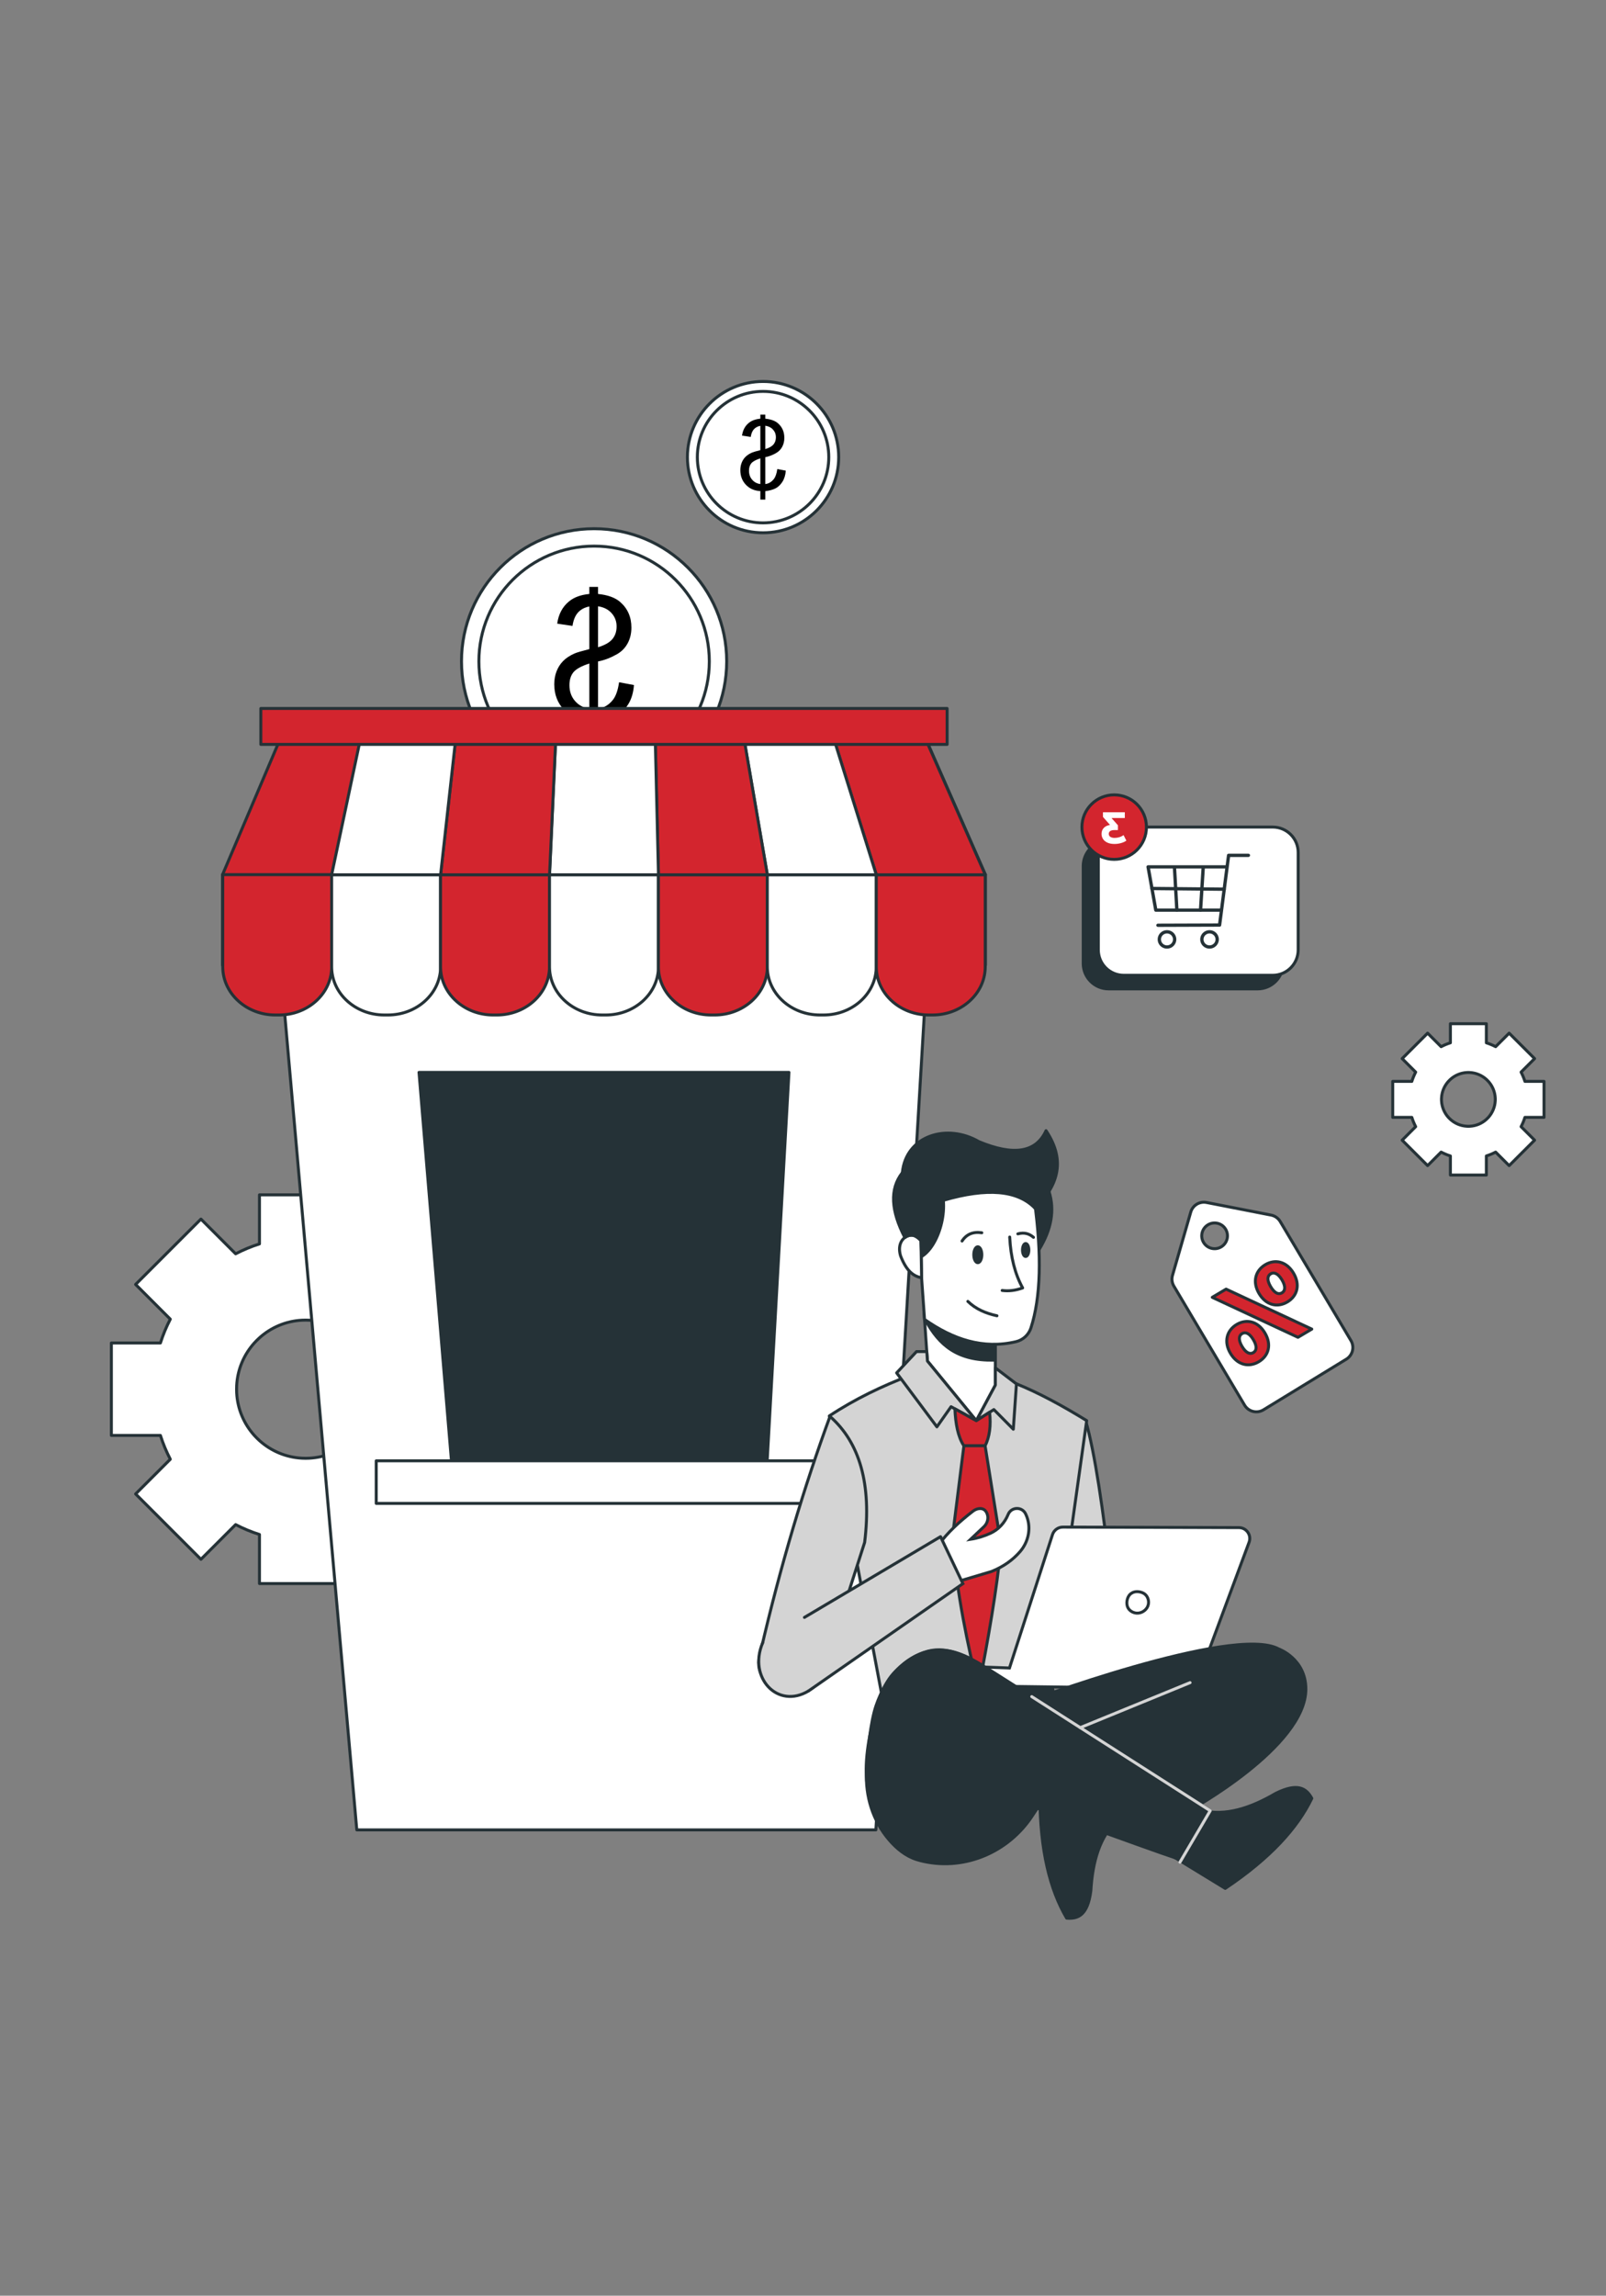 <svg xmlns="http://www.w3.org/2000/svg" xmlns:xlink="http://www.w3.org/1999/xlink" width="627" viewBox="0 0 470.25 672" height="896" preserveAspectRatio="xMidYMid meet"><rect x="0" y="0" width="470.25" height="672" fill="#808080" stroke="none"/><defs><clipPath id="e875d3efbe"><path d="M 189 101.25 L 258 101.25 L 258 169 L 189 169 Z M 189 101.25 " clip-rule="nonzero"></path></clipPath></defs><path stroke-linecap="round" transform="matrix(-0.435, 0, 0, 0.435, 429.953, 321.811)" fill-opacity="1" fill="#ffffff" fill-rule="nonzero" stroke-linejoin="round" d="M 50.921 12.108 C 50.921 12.108 50.921 -12.108 50.921 -12.108 C 50.921 -12.108 38.063 -12.108 38.063 -12.108 C 37.38 -14.274 36.508 -16.358 35.475 -18.353 C 35.475 -18.353 44.568 -27.447 44.568 -27.447 C 44.568 -27.447 27.442 -44.564 27.442 -44.564 C 27.442 -44.564 18.349 -35.471 18.349 -35.471 C 16.363 -36.513 14.278 -37.376 12.104 -38.068 C 12.104 -38.068 12.104 -50.917 12.104 -50.917 C 12.104 -50.917 -12.104 -50.917 -12.104 -50.917 C -12.104 -50.917 -12.104 -38.068 -12.104 -38.068 C -14.278 -37.376 -16.363 -36.513 -18.349 -35.471 C -18.349 -35.471 -27.442 -44.564 -27.442 -44.564 C -27.442 -44.564 -44.569 -27.447 -44.569 -27.447 C -44.569 -27.447 -35.475 -18.353 -35.475 -18.353 C -36.509 -16.358 -37.38 -14.274 -38.063 -12.108 C -38.063 -12.108 -50.921 -12.108 -50.921 -12.108 C -50.921 -12.108 -50.921 12.108 -50.921 12.108 C -50.921 12.108 -38.063 12.108 -38.063 12.108 C -37.38 14.273 -36.509 16.358 -35.475 18.353 C -35.475 18.353 -44.569 27.446 -44.569 27.446 C -44.569 27.446 -27.442 44.564 -27.442 44.564 C -27.442 44.564 -18.349 35.471 -18.349 35.471 C -16.363 36.513 -14.278 37.375 -12.104 38.067 C -12.104 38.067 -12.104 50.917 -12.104 50.917 C -12.104 50.917 12.104 50.917 12.104 50.917 C 12.104 50.917 12.104 38.067 12.104 38.067 C 14.278 37.375 16.363 36.513 18.349 35.471 C 18.349 35.471 27.442 44.564 27.442 44.564 C 27.442 44.564 44.568 27.446 44.568 27.446 C 44.568 27.446 35.475 18.353 35.475 18.353 C 36.508 16.358 37.38 14.273 38.063 12.108 C 38.063 12.108 50.921 12.108 50.921 12.108 Z M 18.079 0.957 C 17.854 5.234 16.147 9.116 13.46 12.108 C 13.029 12.584 12.58 13.033 12.104 13.456 C 9.12 16.151 5.23 17.85 0.952 18.074 C 0.638 18.092 0.323 18.101 -0 18.101 C -0.324 18.101 -0.638 18.092 -0.953 18.074 C -5.23 17.85 -9.12 16.151 -12.104 13.456 C -12.58 13.033 -13.029 12.584 -13.461 12.108 C -16.147 9.116 -17.854 5.234 -18.079 0.957 C -18.097 0.642 -18.106 0.319 -18.106 0.004 C -18.106 -0.319 -18.097 -0.634 -18.079 -0.957 C -17.854 -5.234 -16.147 -9.116 -13.461 -12.108 C -13.029 -12.584 -12.58 -13.034 -12.104 -13.465 C -9.12 -16.152 -5.23 -17.85 -0.953 -18.075 C -0.638 -18.093 -0.324 -18.102 -0 -18.102 C 0.323 -18.102 0.638 -18.093 0.952 -18.075 C 5.23 -17.85 9.12 -16.152 12.104 -13.465 C 12.58 -13.034 13.029 -12.584 13.46 -12.108 C 16.147 -9.116 17.854 -5.234 18.079 -0.957 C 18.097 -0.634 18.106 -0.319 18.106 0.004 C 18.106 0.319 18.097 0.642 18.079 0.957 Z M 18.079 0.957 " stroke="#253237" stroke-width="2" stroke-opacity="1" stroke-miterlimit="4"></path><path stroke-linecap="round" transform="matrix(-0.435, 0, 0, 0.435, 89.501, 406.645)" fill-opacity="1" fill="#ffffff" fill-rule="nonzero" stroke-linejoin="round" d="M 130.788 31.098 C 130.788 31.098 130.788 -31.1 130.788 -31.1 C 130.788 -31.1 97.766 -31.1 97.766 -31.1 C 96.005 -36.663 93.768 -42.027 91.117 -47.131 C 91.117 -47.131 114.47 -70.493 114.47 -70.493 C 114.47 -70.493 70.495 -114.469 70.495 -114.469 C 70.495 -114.469 47.141 -91.115 47.141 -91.115 C 42.029 -93.775 36.673 -96.012 31.093 -97.774 C 31.093 -97.774 31.093 -130.787 31.093 -130.787 C 31.093 -130.787 -31.096 -130.787 -31.096 -130.787 C -31.096 -130.787 -31.096 -97.774 -31.096 -97.774 C -36.667 -96.012 -42.032 -93.775 -47.145 -91.115 C -47.145 -91.115 -70.498 -114.469 -70.498 -114.469 C -70.498 -114.469 -114.474 -70.493 -114.474 -70.493 C -114.474 -70.493 -91.12 -47.131 -91.12 -47.131 C -93.771 -42.027 -95.999 -36.663 -97.769 -31.1 C -97.769 -31.1 -130.783 -31.1 -130.783 -31.1 C -130.783 -31.1 -130.783 31.098 -130.783 31.098 C -130.783 31.098 -97.769 31.098 -97.769 31.098 C -95.999 36.66 -93.78 42.024 -91.12 47.137 C -91.12 47.137 -114.474 70.491 -114.474 70.491 C -114.474 70.491 -70.498 114.466 -70.498 114.466 C -70.498 114.466 -47.145 91.113 -47.145 91.113 C -42.032 93.772 -36.667 96.01 -31.096 97.771 C -31.096 97.771 -31.096 130.793 -31.096 130.793 C -31.096 130.793 31.093 130.793 31.093 130.793 C 31.093 130.793 31.093 97.771 31.093 97.771 C 36.673 96.01 42.029 93.772 47.141 91.113 C 47.141 91.113 70.495 114.466 70.495 114.466 C 70.495 114.466 114.47 70.491 114.47 70.491 C 114.47 70.491 91.117 47.137 91.117 47.137 C 93.777 42.024 96.005 36.66 97.766 31.098 C 97.766 31.098 130.788 31.098 130.788 31.098 Z M 46.44 2.452 C 45.865 13.45 41.471 23.424 34.571 31.098 C 33.474 32.32 32.306 33.479 31.093 34.575 C 23.419 41.476 13.436 45.861 2.447 46.427 C 1.638 46.463 0.821 46.49 0.003 46.49 C -0.824 46.49 -1.632 46.463 -2.45 46.427 C -13.431 45.861 -23.414 41.476 -31.096 34.575 C -32.309 33.479 -33.468 32.32 -34.565 31.098 C -41.466 23.424 -45.86 13.45 -46.435 2.452 C -46.471 1.643 -46.498 0.825 -46.498 0.008 C -46.498 -0.819 -46.471 -1.628 -46.435 -2.454 C -45.86 -13.453 -41.466 -23.418 -34.565 -31.1 C -33.468 -32.314 -32.309 -33.473 -31.096 -34.569 C -23.414 -41.479 -13.431 -45.855 -2.45 -46.43 C -1.632 -46.466 -0.824 -46.493 0.003 -46.493 C 0.821 -46.493 1.638 -46.466 2.447 -46.43 C 13.436 -45.855 23.419 -41.479 31.093 -34.569 C 32.306 -33.473 33.474 -32.314 34.571 -31.1 C 41.471 -23.418 45.865 -13.453 46.44 -2.454 C 46.476 -1.628 46.494 -0.819 46.494 0.008 C 46.494 0.825 46.476 1.643 46.44 2.452 Z M 46.44 2.452 " stroke="#253237" stroke-width="2" stroke-opacity="1" stroke-miterlimit="4"></path><path stroke-linecap="butt" transform="matrix(-0.435, 0, 0, 0.435, 173.956, 193.594)" fill-opacity="1" fill="#ffffff" fill-rule="nonzero" stroke-linejoin="miter" d="M 89.261 0 C 89.261 49.295 49.293 89.263 -0.002 89.263 C -49.297 89.263 -89.256 49.295 -89.256 0 C -89.256 -49.295 -49.297 -89.263 -0.002 -89.263 C 49.293 -89.263 89.261 -49.295 89.261 0 Z M 89.261 0 " stroke="#253237" stroke-width="2" stroke-opacity="1" stroke-miterlimit="10"></path><path stroke-linecap="butt" transform="matrix(-0.435, 0, 0, 0.435, 173.956, 193.594)" fill-opacity="1" fill="#ffffff" fill-rule="nonzero" stroke-linejoin="miter" d="M 77.553 0 C 77.553 42.834 42.832 77.555 -0.002 77.555 C -42.836 77.555 -77.557 42.834 -77.557 0 C -77.557 -42.834 -42.836 -77.555 -0.002 -77.555 C 42.832 -77.555 77.553 -42.834 77.553 0 Z M 77.553 0 " stroke="#253237" stroke-width="2" stroke-opacity="1" stroke-miterlimit="10"></path><path fill="#000000" d="M 175.109 215.391 C 175.109 215.391 175.109 211.062 175.109 211.062 C 177.277 210.789 179.035 210.305 180.391 209.605 C 181.746 208.906 182.918 207.781 183.906 206.227 C 184.891 204.668 185.465 202.77 185.625 200.523 C 185.625 200.523 181.27 199.707 181.27 199.707 C 180.934 202.031 180.34 203.738 179.488 204.828 C 178.27 206.371 176.812 207.227 175.109 207.402 C 175.109 207.402 175.109 193.617 175.109 193.617 C 176.891 193.281 178.711 192.59 180.574 191.547 C 181.953 190.777 183.016 189.711 183.762 188.348 C 184.508 186.984 184.879 185.438 184.879 183.707 C 184.879 180.625 183.789 178.133 181.605 176.223 C 180.148 174.938 177.98 174.152 175.109 173.863 C 175.109 173.863 175.109 171.797 175.109 171.797 C 175.109 171.797 172.562 171.797 172.562 171.797 C 172.562 171.797 172.562 173.863 172.562 173.863 C 170.043 174.105 168.047 174.844 166.57 176.078 C 164.676 177.648 163.539 179.809 163.152 182.551 C 163.152 182.551 167.629 183.223 167.629 183.223 C 167.887 181.523 168.418 180.219 169.23 179.312 C 170.039 178.406 171.148 177.812 172.562 177.523 C 172.562 177.523 172.562 190.008 172.562 190.008 C 170.379 190.555 168.938 190.98 168.23 191.285 C 166.883 191.879 165.785 192.598 164.934 193.449 C 164.082 194.301 163.43 195.309 162.973 196.48 C 162.516 197.652 162.289 198.918 162.289 200.281 C 162.289 203.281 163.242 205.785 165.152 207.789 C 167.059 209.793 169.531 210.867 172.562 211.012 C 172.562 211.012 172.562 215.391 172.562 215.391 C 172.562 215.391 175.109 215.391 175.109 215.391 Z M 175.109 177.473 C 176.797 177.73 178.121 178.402 179.094 179.496 C 180.062 180.586 180.547 181.875 180.547 183.367 C 180.547 184.844 180.137 186.078 179.309 187.074 C 178.484 188.066 177.086 188.863 175.109 189.457 C 175.109 189.457 175.109 177.473 175.109 177.473 Z M 172.562 207.402 C 170.875 207.195 169.484 206.465 168.387 205.215 C 167.289 203.965 166.738 202.414 166.738 200.57 C 166.738 199 167.129 197.734 167.906 196.781 C 168.684 195.828 170.234 194.973 172.562 194.219 C 172.562 194.219 172.562 207.402 172.562 207.402 Z M 172.562 207.402 " fill-opacity="1" fill-rule="nonzero"></path><path fill="#ffffff" d="M 201.297 133.812 C 201.297 146.035 211.207 155.941 223.43 155.941 C 235.652 155.941 245.562 146.035 245.562 133.812 C 245.562 121.59 235.652 111.68 223.43 111.68 C 211.207 111.68 201.297 121.59 201.297 133.812 Z M 201.297 133.812 " fill-opacity="1" fill-rule="nonzero"></path><g clip-path="url(#e875d3efbe)"><path stroke-linecap="butt" transform="matrix(-0.435, 0, 0, 0.435, 223.43, 133.812)" fill="none" stroke-linejoin="miter" d="M 50.913 0.001 C 50.913 28.117 28.117 50.905 0.001 50.905 C -28.115 50.905 -50.912 28.117 -50.912 0.001 C -50.912 -28.115 -28.115 -50.911 0.001 -50.911 C 28.117 -50.911 50.913 -28.115 50.913 0.001 Z M 50.913 0.001 " stroke="#253237" stroke-width="2" stroke-opacity="1" stroke-miterlimit="10"></path></g><path stroke-linecap="butt" transform="matrix(-0.435, 0, 0, 0.435, 223.43, 133.812)" fill-opacity="1" fill="#ffffff" fill-rule="nonzero" stroke-linejoin="miter" d="M 44.236 0.001 C 44.236 24.433 24.431 44.237 -0 44.237 C -24.432 44.237 -44.236 24.433 -44.236 0.001 C -44.236 -24.43 -24.432 -44.235 -0 -44.235 C 24.431 -44.235 44.236 -24.43 44.236 0.001 Z M 44.236 0.001 " stroke="#253237" stroke-width="2" stroke-opacity="1" stroke-miterlimit="10"></path><path fill="#000000" d="M 224.09 146.246 C 224.09 146.246 224.09 143.773 224.09 143.773 C 225.324 143.617 226.328 143.344 227.102 142.945 C 227.875 142.547 228.543 141.902 229.105 141.016 C 229.668 140.129 229.992 139.043 230.086 137.766 C 230.086 137.766 227.602 137.297 227.602 137.297 C 227.41 138.625 227.07 139.598 226.586 140.219 C 225.891 141.098 225.059 141.586 224.09 141.688 C 224.09 141.688 224.09 133.824 224.09 133.824 C 225.105 133.633 226.141 133.242 227.203 132.645 C 227.988 132.207 228.598 131.598 229.02 130.82 C 229.445 130.043 229.66 129.16 229.66 128.172 C 229.66 126.414 229.039 124.992 227.793 123.902 C 226.961 123.172 225.727 122.723 224.09 122.559 C 224.09 122.559 224.09 121.379 224.09 121.379 C 224.09 121.379 222.633 121.379 222.633 121.379 C 222.633 121.379 222.633 122.559 222.633 122.559 C 221.195 122.695 220.059 123.117 219.215 123.824 C 218.137 124.719 217.488 125.949 217.27 127.512 C 217.27 127.512 219.82 127.898 219.82 127.898 C 219.969 126.93 220.27 126.184 220.734 125.668 C 221.195 125.152 221.828 124.809 222.633 124.645 C 222.633 124.645 222.633 131.766 222.633 131.766 C 221.391 132.078 220.566 132.32 220.164 132.496 C 219.395 132.832 218.77 133.246 218.285 133.73 C 217.797 134.215 217.426 134.789 217.164 135.457 C 216.906 136.125 216.773 136.848 216.773 137.629 C 216.773 139.336 217.32 140.766 218.406 141.906 C 219.496 143.051 220.906 143.664 222.633 143.746 C 222.633 143.746 222.633 146.246 222.633 146.246 C 222.633 146.246 224.09 146.246 224.09 146.246 Z M 224.09 124.617 C 225.051 124.766 225.805 125.148 226.359 125.77 C 226.914 126.395 227.191 127.129 227.191 127.98 C 227.191 128.82 226.953 129.527 226.484 130.094 C 226.012 130.66 225.215 131.113 224.09 131.453 C 224.09 131.453 224.09 124.617 224.09 124.617 Z M 222.633 141.688 C 221.672 141.57 220.879 141.152 220.254 140.441 C 219.625 139.727 219.312 138.844 219.312 137.793 C 219.312 136.895 219.535 136.176 219.977 135.629 C 220.422 135.086 221.309 134.598 222.633 134.168 C 222.633 134.168 222.633 141.688 222.633 141.688 Z M 222.633 141.688 " fill-opacity="1" fill-rule="nonzero"></path><path stroke-linecap="butt" transform="matrix(-0.435, 0, 0, 0.435, 346.433, 267.77)" fill-opacity="1" fill="#253237" fill-rule="nonzero" stroke-linejoin="miter" d="M 50.156 49.869 C 50.156 49.869 -50.16 49.869 -50.16 49.869 C -59.603 49.869 -67.268 42.204 -67.268 32.76 C -67.268 32.76 -67.268 -32.754 -67.268 -32.754 C -67.268 -42.207 -59.603 -49.863 -50.16 -49.863 C -50.16 -49.863 50.156 -49.863 50.156 -49.863 C 59.608 -49.863 67.264 -42.207 67.264 -32.754 C 67.264 -32.754 67.264 32.76 67.264 32.76 C 67.264 42.204 59.608 49.869 50.156 49.869 Z M 50.156 49.869 " stroke="#253237" stroke-width="2" stroke-opacity="1" stroke-miterlimit="10"></path><path stroke-linecap="butt" transform="matrix(-0.435, 0, 0, 0.435, 350.855, 263.79)" fill-opacity="1" fill="#ffffff" fill-rule="nonzero" stroke-linejoin="miter" d="M 50.156 49.867 C 50.156 49.867 -50.159 49.867 -50.159 49.867 C -59.603 49.867 -67.268 42.203 -67.268 32.759 C -67.268 32.759 -67.268 -32.755 -67.268 -32.755 C -67.268 -42.208 -59.603 -49.864 -50.159 -49.864 C -50.159 -49.864 50.156 -49.864 50.156 -49.864 C 59.609 -49.864 67.265 -42.208 67.265 -32.755 C 67.265 -32.755 67.265 32.759 67.265 32.759 C 67.265 42.203 59.609 49.867 50.156 49.867 Z M 50.156 49.867 " stroke="#253237" stroke-width="2" stroke-opacity="1" stroke-miterlimit="10"></path><path fill="#253237" d="M 338.43 266.895 C 338.43 266.895 357.379 266.895 357.379 266.895 C 357.648 266.895 357.867 266.68 357.867 266.41 C 357.867 266.145 357.648 265.93 357.379 265.93 C 357.379 265.93 338.84 265.93 338.84 265.93 C 338.84 265.93 336.75 254.23 336.75 254.23 C 336.75 254.23 359.164 254.23 359.164 254.23 C 359.434 254.23 359.652 254.016 359.652 253.746 C 359.652 253.48 359.434 253.266 359.164 253.266 C 359.164 253.266 336.168 253.266 336.168 253.266 C 336.023 253.266 335.887 253.328 335.793 253.438 C 335.699 253.547 335.66 253.691 335.688 253.832 C 335.688 253.832 337.949 266.496 337.949 266.496 C 337.992 266.727 338.191 266.895 338.43 266.895 Z M 338.43 266.895 " fill-opacity="1" fill-rule="nonzero"></path><path fill="#253237" d="M 339.059 271.328 C 339.059 271.328 357.105 271.266 357.105 271.266 C 357.352 271.266 357.555 271.082 357.586 270.844 C 357.586 270.844 360.176 250.859 360.176 250.859 C 360.176 250.859 365.543 250.859 365.543 250.859 C 365.812 250.859 366.031 250.645 366.031 250.375 C 366.031 250.109 365.812 249.895 365.543 249.895 C 365.543 249.895 359.746 249.895 359.746 249.895 C 359.5 249.895 359.293 250.074 359.262 250.316 C 359.262 250.316 356.672 270.301 356.672 270.301 C 356.672 270.301 339.055 270.359 339.055 270.359 C 338.785 270.359 338.566 270.578 338.57 270.844 C 338.57 271.109 338.789 271.328 339.059 271.328 Z M 339.059 271.328 " fill-opacity="1" fill-rule="nonzero"></path><path fill="#253237" d="M 354.16 277.688 C 355.668 277.688 356.895 276.473 356.895 274.98 C 356.895 273.484 355.668 272.27 354.16 272.27 C 352.652 272.27 351.426 273.484 351.426 274.98 C 351.426 276.473 352.652 277.688 354.16 277.688 Z M 354.16 273.238 C 355.129 273.238 355.918 274.02 355.918 274.98 C 355.918 275.941 355.129 276.723 354.16 276.723 C 353.191 276.723 352.402 275.941 352.402 274.98 C 352.402 274.02 353.191 273.238 354.16 273.238 Z M 354.16 273.238 " fill-opacity="1" fill-rule="nonzero"></path><path fill="#253237" d="M 341.703 277.688 C 343.211 277.688 344.438 276.473 344.438 274.98 C 344.438 273.484 343.211 272.27 341.703 272.27 C 340.195 272.27 338.969 273.484 338.969 274.98 C 338.969 276.473 340.195 277.688 341.703 277.688 Z M 341.703 273.238 C 342.672 273.238 343.461 274.02 343.461 274.98 C 343.461 275.941 342.672 276.723 341.703 276.723 C 340.734 276.723 339.945 275.941 339.945 274.98 C 339.945 274.02 340.734 273.238 341.703 273.238 Z M 341.703 273.238 " fill-opacity="1" fill-rule="nonzero"></path><path fill="#253237" d="M 351.527 266.895 C 351.785 266.895 352 266.699 352.016 266.441 C 352.016 266.441 352.785 254.188 352.785 254.188 C 352.801 253.918 352.598 253.691 352.328 253.672 C 352.039 253.664 351.828 253.859 351.809 254.125 C 351.809 254.125 351.039 266.383 351.039 266.383 C 351.023 266.648 351.227 266.879 351.496 266.895 C 351.508 266.895 351.52 266.895 351.527 266.895 Z M 351.527 266.895 " fill-opacity="1" fill-rule="nonzero"></path><path fill="#253237" d="M 344.598 266.895 C 344.609 266.895 344.617 266.895 344.629 266.895 C 344.895 266.879 345.102 266.652 345.086 266.387 C 345.086 266.387 344.395 254.129 344.395 254.129 C 344.379 253.863 344.172 253.664 343.879 253.672 C 343.613 253.688 343.406 253.914 343.422 254.184 C 343.422 254.184 344.113 266.438 344.113 266.438 C 344.125 266.695 344.344 266.895 344.598 266.895 Z M 344.598 266.895 " fill-opacity="1" fill-rule="nonzero"></path><path fill="#253237" d="M 358.461 260.77 C 358.73 260.77 358.949 260.555 358.949 260.289 C 358.953 260.023 358.738 259.805 358.469 259.801 C 358.469 259.801 337.305 259.598 337.305 259.598 C 336.992 259.59 336.812 259.809 336.809 260.074 C 336.809 260.344 337.023 260.562 337.293 260.562 C 337.293 260.562 358.457 260.77 358.457 260.77 C 358.457 260.77 358.461 260.77 358.461 260.77 Z M 358.461 260.77 " fill-opacity="1" fill-rule="nonzero"></path><path stroke-linecap="round" transform="matrix(-0.435, 0, 0, 0.435, 326.242, 242.113)" fill-opacity="1" fill="#d3252e" fill-rule="nonzero" stroke-linejoin="round" d="M 21.71 0.001 C 21.71 11.988 11.987 21.71 0.001 21.71 C -11.986 21.71 -21.709 11.988 -21.709 0.001 C -21.709 -11.986 -11.986 -21.708 0.001 -21.708 C 11.987 -21.708 21.71 -11.986 21.71 0.001 Z M 21.71 0.001 " stroke="#253237" stroke-width="2" stroke-opacity="1" stroke-miterlimit="4"></path><path fill="#ffffff" d="M 323.18 242.367 C 322.75 242.832 322.539 243.41 322.539 244.098 C 322.539 244.629 322.68 245.117 322.957 245.566 C 323.234 246.012 323.66 246.371 324.227 246.641 C 324.801 246.91 325.496 247.047 326.324 247.047 C 326.969 247.047 327.598 246.961 328.219 246.793 C 328.844 246.621 329.371 246.383 329.809 246.066 C 329.809 246.066 328.984 244.449 328.984 244.449 C 328.637 244.711 328.234 244.914 327.777 245.055 C 327.32 245.199 326.855 245.27 326.375 245.27 C 325.844 245.27 325.426 245.168 325.121 244.965 C 324.816 244.762 324.664 244.473 324.664 244.098 C 324.664 243.348 325.234 242.977 326.375 242.977 C 326.375 242.977 327.34 242.977 327.34 242.977 C 327.34 242.977 327.34 241.578 327.34 241.578 C 327.34 241.578 325.461 239.453 325.461 239.453 C 325.461 239.453 329.352 239.453 329.352 239.453 C 329.352 239.453 329.352 237.754 329.352 237.754 C 329.352 237.754 322.957 237.754 322.957 237.754 C 322.957 237.754 322.957 239.125 322.957 239.125 C 322.957 239.125 325.02 241.473 325.02 241.473 C 324.219 241.605 323.605 241.902 323.18 242.367 Z M 323.18 242.367 " fill-opacity="1" fill-rule="nonzero"></path><path stroke-linecap="round" transform="matrix(-0.435, 0, 0, 0.435, 369.847, 382.713)" fill-opacity="1" fill="#ffffff" fill-rule="nonzero" stroke-linejoin="round" d="M 12.416 65.832 C 12.416 65.832 59.995 -14.238 59.995 -14.238 C 61.343 -16.44 61.703 -19.109 60.984 -21.598 C 60.984 -21.598 48.709 -64.144 48.709 -64.144 C 47.388 -68.727 42.779 -71.549 38.088 -70.632 C 38.088 -70.632 -5.366 -62.15 -5.366 -62.15 C -7.909 -61.655 -10.119 -60.11 -11.467 -57.908 C -11.467 -57.908 -59.046 22.162 -59.046 22.162 C -61.706 26.502 -60.331 32.181 -55.991 34.832 C -55.991 34.832 -0.253 68.896 -0.253 68.896 C 4.087 71.547 9.766 70.181 12.416 65.832 Z M 27.647 -41.123 C 23.747 -43.882 22.822 -49.282 25.58 -53.182 C 28.339 -57.091 33.739 -58.016 37.648 -55.258 C 41.548 -52.49 42.473 -47.09 39.715 -43.19 C 36.956 -39.29 31.547 -38.356 27.647 -41.123 Z M 27.647 -41.123 " stroke="#253237" stroke-width="2" stroke-opacity="1" stroke-miterlimit="4"></path><path stroke-linecap="round" transform="matrix(-0.435, 0, 0, 0.435, 369.533, 384.41)" fill-opacity="1" fill="#d3252e" fill-rule="nonzero" stroke-linejoin="round" d="M -21.193 -26.993 C -16.556 -34.811 -8.856 -36.617 -2.197 -32.672 C 4.515 -28.683 6.627 -21.054 1.99 -13.245 C -2.683 -5.365 -10.347 -3.622 -17.059 -7.602 C -23.718 -11.556 -25.865 -19.113 -21.193 -26.993 Z M -5.818 -17.882 C -3.105 -22.465 -3.644 -25.232 -5.845 -26.535 C -7.912 -27.757 -10.725 -26.984 -13.447 -22.402 C -16.161 -17.81 -15.496 -14.971 -13.429 -13.74 C -11.228 -12.437 -8.541 -13.29 -5.818 -17.882 Z M 24.193 -16.229 C 24.193 -16.229 33.494 -10.711 33.494 -10.711 C 33.494 -10.711 -24.194 16.192 -24.194 16.192 C -24.194 16.192 -33.494 10.674 -33.494 10.674 C -33.494 10.674 24.193 -16.229 24.193 -16.229 Z M -1.928 13.244 C 2.709 5.427 10.347 3.585 17.068 7.565 C 23.78 11.555 25.892 19.184 21.264 26.992 C 16.583 34.873 8.918 36.616 2.206 32.635 C -4.516 28.646 -6.6 21.125 -1.928 13.244 Z M 13.447 22.356 C 16.169 17.773 15.558 14.969 13.429 13.703 C 11.299 12.445 8.541 13.253 5.827 17.836 C 3.104 22.428 3.706 25.231 5.845 26.498 C 7.974 27.756 10.724 26.947 13.447 22.356 Z M 13.447 22.356 " stroke="#253237" stroke-width="2" stroke-opacity="1" stroke-miterlimit="4"></path><path stroke-linecap="round" transform="matrix(-0.435, 0, 0, 0.435, 176.849, 410.74)" fill-opacity="1" fill="#ffffff" fill-rule="nonzero" stroke-linejoin="round" d="M 166.381 287.14 C 166.381 287.14 -183.024 287.14 -183.024 287.14 C -183.024 287.14 -217.133 -287.138 -217.133 -287.138 C -217.133 -287.138 217.132 -287.138 217.132 -287.138 C 217.132 -287.138 166.381 287.14 166.381 287.14 Z M 166.381 287.14 " stroke="#253237" stroke-width="2" stroke-opacity="1" stroke-miterlimit="4"></path><path stroke-linecap="round" transform="matrix(-0.435, 0, 0, 0.435, 176.85, 370.777)" fill-opacity="1" fill="#253237" fill-rule="nonzero" stroke-linejoin="round" d="M 102.656 130.74 C 102.656 130.74 -109.844 130.74 -109.844 130.74 C -109.844 130.74 -124.509 -130.741 -124.509 -130.741 C -124.509 -130.741 124.509 -130.741 124.509 -130.741 C 124.509 -130.741 102.656 130.74 102.656 130.74 Z M 102.656 130.74 " stroke="#253237" stroke-width="2" stroke-opacity="1" stroke-miterlimit="4"></path><path stroke-linecap="round" transform="matrix(-0.435, 0, 0, 0.435, 176.85, 433.841)" fill-opacity="1" fill="#ffffff" fill-rule="nonzero" stroke-linejoin="round" d="M 153.308 14.328 C 153.308 14.328 -153.307 14.328 -153.307 14.328 C -153.307 14.328 -153.307 -14.327 -153.307 -14.327 C -153.307 -14.327 153.308 -14.327 153.308 -14.327 C 153.308 -14.327 153.308 14.328 153.308 14.328 Z M 153.308 14.328 " stroke="#253237" stroke-width="2" stroke-opacity="1" stroke-miterlimit="4"></path><path stroke-linecap="round" transform="matrix(-0.435, 0, 0, 0.435, 176.85, 235.808)" fill-opacity="1" fill="#d3252e" fill-rule="nonzero" stroke-linejoin="round" d="M 256.777 46.557 C 256.777 46.557 -256.777 46.557 -256.777 46.557 C -256.777 46.557 -215.865 -46.561 -215.865 -46.561 C -215.865 -46.561 217.232 -46.561 217.232 -46.561 C 217.232 -46.561 256.777 46.557 256.777 46.557 Z M 256.777 46.557 " stroke="#253237" stroke-width="2" stroke-opacity="1" stroke-miterlimit="4"></path><path stroke-linecap="round" transform="matrix(-0.435, 0, 0, 0.435, 176.85, 269.284)" fill-opacity="1" fill="#ffffff" fill-rule="nonzero" stroke-linejoin="round" d="M 256.777 30.445 C 256.777 30.445 -256.777 30.445 -256.777 30.445 C -256.777 30.445 -256.777 -30.45 -256.777 -30.45 C -256.777 -30.45 256.777 -30.45 256.777 -30.45 C 256.777 -30.45 256.777 30.445 256.777 30.445 Z M 256.777 30.445 " stroke="#253237" stroke-width="2" stroke-opacity="1" stroke-miterlimit="4"></path><path stroke-linecap="round" transform="matrix(-0.435, 0, 0, 0.435, 81.173, 276.573)" fill-opacity="1" fill="#d3252e" fill-rule="nonzero" stroke-linejoin="round" d="M 36.672 -47.207 C 36.672 -47.207 36.672 14.766 36.672 14.766 C 36.672 15.162 36.672 15.53 36.646 15.926 C 35.981 33.286 20.373 47.204 1.197 47.204 C 1.197 47.204 -1.166 47.204 -1.166 47.204 C -20.35 47.204 -35.985 33.286 -36.65 15.926 C -36.677 15.53 -36.677 15.162 -36.677 14.766 C -36.677 14.766 -36.677 -47.207 -36.677 -47.207 C -36.677 -47.207 36.672 -47.207 36.672 -47.207 Z M 36.672 -47.207 " stroke="#253237" stroke-width="2" stroke-opacity="1" stroke-miterlimit="4"></path><path stroke-linecap="round" transform="matrix(-0.435, 0, 0, 0.435, 113.06, 276.573)" fill-opacity="1" fill="#ffffff" fill-rule="nonzero" stroke-linejoin="round" d="M 36.673 -47.207 C 36.673 -47.207 36.673 14.766 36.673 14.766 C 36.673 15.162 36.673 15.53 36.646 15.926 C 35.981 33.286 20.373 47.204 1.198 47.204 C 1.198 47.204 -1.165 47.204 -1.165 47.204 C -20.35 47.204 -35.985 33.286 -36.65 15.926 C -36.677 15.53 -36.677 15.162 -36.677 14.766 C -36.677 14.766 -36.677 -47.207 -36.677 -47.207 C -36.677 -47.207 36.673 -47.207 36.673 -47.207 Z M 36.673 -47.207 " stroke="#253237" stroke-width="2" stroke-opacity="1" stroke-miterlimit="4"></path><path stroke-linecap="round" transform="matrix(-0.435, 0, 0, 0.435, 144.947, 276.573)" fill-opacity="1" fill="#d3252e" fill-rule="nonzero" stroke-linejoin="round" d="M 36.673 -47.207 C 36.673 -47.207 36.673 14.766 36.673 14.766 C 36.673 15.162 36.673 15.53 36.647 15.926 C 35.982 33.286 20.374 47.204 1.198 47.204 C 1.198 47.204 -1.165 47.204 -1.165 47.204 C -20.349 47.204 -35.984 33.286 -36.649 15.926 C -36.676 15.53 -36.676 15.162 -36.676 14.766 C -36.676 14.766 -36.676 -47.207 -36.676 -47.207 C -36.676 -47.207 36.673 -47.207 36.673 -47.207 Z M 36.673 -47.207 " stroke="#253237" stroke-width="2" stroke-opacity="1" stroke-miterlimit="4"></path><path stroke-linecap="round" transform="matrix(-0.435, 0, 0, 0.435, 176.85, 276.573)" fill-opacity="1" fill="#ffffff" fill-rule="nonzero" stroke-linejoin="round" d="M 36.675 -47.207 C 36.675 -47.207 36.675 14.766 36.675 14.766 C 36.675 15.162 36.675 15.53 36.648 15.926 C 35.983 33.286 20.375 47.204 1.191 47.204 C 1.191 47.204 -1.163 47.204 -1.163 47.204 C -20.348 47.204 -35.982 33.286 -36.647 15.926 C -36.674 15.53 -36.674 15.162 -36.674 14.766 C -36.674 14.766 -36.674 -47.207 -36.674 -47.207 C -36.674 -47.207 36.675 -47.207 36.675 -47.207 Z M 36.675 -47.207 " stroke="#253237" stroke-width="2" stroke-opacity="1" stroke-miterlimit="4"></path><path stroke-linecap="round" transform="matrix(-0.435, 0, 0, 0.435, 208.737, 276.573)" fill-opacity="1" fill="#d3252e" fill-rule="nonzero" stroke-linejoin="round" d="M 36.676 -47.207 C 36.676 -47.207 36.676 14.766 36.676 14.766 C 36.676 15.162 36.676 15.53 36.649 15.926 C 35.984 33.286 20.376 47.204 1.192 47.204 C 1.192 47.204 -1.163 47.204 -1.163 47.204 C -20.347 47.204 -35.982 33.286 -36.647 15.926 C -36.674 15.53 -36.674 15.162 -36.674 14.766 C -36.674 14.766 -36.674 -47.207 -36.674 -47.207 C -36.674 -47.207 36.676 -47.207 36.676 -47.207 Z M 36.676 -47.207 " stroke="#253237" stroke-width="2" stroke-opacity="1" stroke-miterlimit="4"></path><path stroke-linecap="round" transform="matrix(-0.435, 0, 0, 0.435, 240.623, 276.573)" fill-opacity="1" fill="#ffffff" fill-rule="nonzero" stroke-linejoin="round" d="M 36.675 -47.207 C 36.675 -47.207 36.675 14.766 36.675 14.766 C 36.675 15.162 36.675 15.53 36.648 15.926 C 35.983 33.286 20.375 47.204 1.191 47.204 C 1.191 47.204 -1.163 47.204 -1.163 47.204 C -20.347 47.204 -35.982 33.286 -36.647 15.926 C -36.674 15.53 -36.674 15.162 -36.674 14.766 C -36.674 14.766 -36.674 -47.207 -36.674 -47.207 C -36.674 -47.207 36.675 -47.207 36.675 -47.207 Z M 36.675 -47.207 " stroke="#253237" stroke-width="2" stroke-opacity="1" stroke-miterlimit="4"></path><path stroke-linecap="round" transform="matrix(-0.435, 0, 0, 0.435, 272.532, 276.573)" fill-opacity="1" fill="#d3252e" fill-rule="nonzero" stroke-linejoin="round" d="M 36.673 -47.207 C 36.673 -47.207 36.673 14.766 36.673 14.766 C 36.673 15.162 36.673 15.53 36.646 15.926 C 35.981 33.286 20.373 47.204 1.198 47.204 C 1.198 47.204 -1.165 47.204 -1.165 47.204 C -20.35 47.204 -35.985 33.286 -36.65 15.926 C -36.677 15.53 -36.677 15.162 -36.677 14.766 C -36.677 14.766 -36.677 -47.207 -36.677 -47.207 C -36.677 -47.207 36.673 -47.207 36.673 -47.207 Z M 36.673 -47.207 " stroke="#253237" stroke-width="2" stroke-opacity="1" stroke-miterlimit="4"></path><path stroke-linecap="round" transform="matrix(-0.435, 0, 0, 0.435, 266.208, 235.81)" fill-opacity="1" fill="#d3252e" fill-rule="nonzero" stroke-linejoin="round" d="M -51.226 46.561 C -51.226 46.561 22.124 46.561 22.124 46.561 C 22.124 46.561 51.219 -46.566 51.219 -46.566 C 51.219 -46.566 -10.314 -46.566 -10.314 -46.566 C -10.314 -46.566 -51.226 46.561 -51.226 46.561 Z M -51.226 46.561 " stroke="#253237" stroke-width="2" stroke-opacity="1" stroke-miterlimit="4"></path><path stroke-linecap="round" transform="matrix(-0.435, 0, 0, 0.435, 237.148, 235.81)" fill-opacity="1" fill="#ffffff" fill-rule="nonzero" stroke-linejoin="round" d="M -44.669 46.561 C -44.669 46.561 28.68 46.561 28.68 46.561 C 28.68 46.561 44.666 -46.566 44.666 -46.566 C 44.666 -46.566 -15.619 -46.566 -15.619 -46.566 C -15.619 -46.566 -44.669 46.561 -44.669 46.561 Z M -44.669 46.561 " stroke="#253237" stroke-width="2" stroke-opacity="1" stroke-miterlimit="4"></path><path stroke-linecap="round" transform="matrix(-0.435, 0, 0, 0.435, 208.259, 235.81)" fill-opacity="1" fill="#d3252e" fill-rule="nonzero" stroke-linejoin="round" d="M -37.773 46.561 C -37.773 46.561 35.577 46.561 35.577 46.561 C 35.577 46.561 37.778 -46.566 37.778 -46.566 C 37.778 -46.566 -21.787 -46.566 -21.787 -46.566 C -21.787 -46.566 -37.773 46.561 -37.773 46.561 Z M -37.773 46.561 " stroke="#253237" stroke-width="2" stroke-opacity="1" stroke-miterlimit="4"></path><path stroke-linecap="round" transform="matrix(-0.435, 0, 0, 0.435, 176.85, 235.81)" fill-opacity="1" fill="#ffffff" fill-rule="nonzero" stroke-linejoin="round" d="M -36.674 46.561 C -36.674 46.561 36.675 46.561 36.675 46.561 C 36.675 46.561 32.434 -46.566 32.434 -46.566 C 32.434 -46.566 -34.473 -46.566 -34.473 -46.566 C -34.473 -46.566 -36.674 46.561 -36.674 46.561 Z M -36.674 46.561 " stroke="#253237" stroke-width="2" stroke-opacity="1" stroke-miterlimit="4"></path><path stroke-linecap="round" transform="matrix(-0.435, 0, 0, 0.435, 145.877, 235.81)" fill-opacity="1" fill="#d3252e" fill-rule="nonzero" stroke-linejoin="round" d="M -34.573 46.561 C -34.573 46.561 38.813 46.561 38.813 46.561 C 38.813 46.561 28.461 -46.566 28.461 -46.566 C 28.461 -46.566 -38.814 -46.566 -38.814 -46.566 C -38.814 -46.566 -34.573 46.561 -34.573 46.561 Z M -34.573 46.561 " stroke="#253237" stroke-width="2" stroke-opacity="1" stroke-miterlimit="4"></path><path stroke-linecap="round" transform="matrix(-0.435, 0, 0, 0.435, 115.309, 235.81)" fill-opacity="1" fill="#ffffff" fill-rule="nonzero" stroke-linejoin="round" d="M -31.502 46.561 C -31.502 46.561 41.848 46.561 41.848 46.561 C 41.848 46.561 22.116 -46.566 22.116 -46.566 C 22.116 -46.566 -41.853 -46.566 -41.853 -46.566 C -41.853 -46.566 -31.502 46.561 -31.502 46.561 Z M -31.502 46.561 " stroke="#253237" stroke-width="2" stroke-opacity="1" stroke-miterlimit="4"></path><path stroke-linecap="round" transform="matrix(-0.435, 0, 0, 0.435, 176.849, 212.644)" fill-opacity="1" fill="#d3252e" fill-rule="nonzero" stroke-linejoin="round" d="M 230.979 12.087 C 230.979 12.087 -230.98 12.087 -230.98 12.087 C -230.98 12.087 -230.98 -12.093 -230.98 -12.093 C -230.98 -12.093 230.979 -12.093 230.979 -12.093 C 230.979 -12.093 230.979 12.087 230.979 12.087 Z M 230.979 12.087 " stroke="#253237" stroke-width="2" stroke-opacity="1" stroke-miterlimit="4"></path><path stroke-linecap="round" transform="matrix(-0.435, 0, 0, 0.435, 318.246, 472.997)" fill-opacity="1" fill="#d4d4d4" fill-rule="nonzero" stroke-linejoin="round" d="M 0.835 -131.416 C 19.39 -124.111 32.024 -90.19 31.808 -60.026 C 31.808 -60.026 -1.007 131.421 -1.007 131.421 C -1.007 131.421 -32.017 131.197 -32.017 131.197 C -21.71 24.762 -11.637 -88.582 0.835 -131.416 Z M 0.835 -131.416 " stroke="#253237" stroke-width="2" stroke-opacity="1" stroke-miterlimit="4"></path><path stroke-linecap="round" transform="matrix(-0.435, 0, 0, 0.435, 280.505, 452.089)" fill-opacity="1" fill="#d4d4d4" fill-rule="nonzero" stroke-linejoin="round" d="M -86.628 -83.321 C -70.418 -93.286 -54.55 -101.966 -39.364 -108.086 C -39.364 -108.086 31.937 -113.89 31.937 -113.89 C 50.843 -106.702 69.218 -97.968 86.623 -86.466 C 86.623 -86.466 50.169 107.111 50.169 107.111 C 2.329 113.481 -35.967 113.895 -60.166 105.493 C -60.166 105.493 -86.628 -83.321 -86.628 -83.321 Z M -86.628 -83.321 " stroke="#253237" stroke-width="2" stroke-opacity="1" stroke-miterlimit="4"></path><path stroke-linecap="butt" transform="matrix(-0.435, 0, 0, 0.435, 281.005, 399.94)" fill-opacity="1" fill="#ffffff" fill-rule="nonzero" stroke-linejoin="miter" d="M 24.012 -36.639 C 24.012 -36.639 21.721 -3.527 21.721 -3.527 C 21.721 -3.527 -11.193 36.639 -11.193 36.639 C -11.193 36.639 -24.016 12.683 -24.016 12.683 C -24.016 12.683 -24.016 -19.261 -24.016 -19.261 C -24.016 -19.261 24.012 -36.639 24.012 -36.639 Z M 24.012 -36.639 " stroke="#253237" stroke-width="2" stroke-opacity="1" stroke-miterlimit="10"></path><path stroke-linecap="round" transform="matrix(-0.435, 0, 0, 0.435, 274.21, 406.645)" fill-opacity="1" fill="#d4d4d4" fill-rule="nonzero" stroke-linejoin="round" d="M -26.814 21.214 C -26.814 21.214 -9.804 11.779 -9.804 11.779 C -9.804 11.779 -0.28 25.329 -0.28 25.329 C -0.28 25.329 26.821 -10.973 26.821 -10.973 C 26.821 -10.973 13.432 -25.323 13.432 -25.323 C 13.432 -25.323 6.531 -25.323 6.531 -25.323 C 6.531 -25.323 6.091 -18.952 6.091 -18.952 C 6.091 -18.952 -26.814 21.214 -26.814 21.214 Z M -26.814 21.214 " stroke="#253237" stroke-width="2" stroke-opacity="1" stroke-miterlimit="4"></path><path stroke-linecap="round" transform="matrix(-0.435, 0, 0, 0.435, 291.742, 409.38)" fill-opacity="1" fill="#d4d4d4" fill-rule="nonzero" stroke-linejoin="round" d="M 13.506 14.923 C 13.506 14.923 1.681 7.42 1.681 7.42 C 1.681 7.42 -11.411 20.646 -11.411 20.646 C -11.411 20.646 -13.514 -9.842 -13.514 -9.842 C -13.514 -9.842 0.683 -20.651 0.683 -20.651 C 0.683 -20.651 0.683 -9.033 0.683 -9.033 C 0.683 -9.033 13.506 14.923 13.506 14.923 Z M 13.506 14.923 " stroke="#253237" stroke-width="2" stroke-opacity="1" stroke-miterlimit="4"></path><path stroke-linecap="round" transform="matrix(-0.435, 0, 0, 0.435, 284.899, 417.813)" fill-opacity="1" fill="#d3252e" fill-rule="nonzero" stroke-linejoin="round" d="M -11.168 -10.145 C -12.165 -1.178 -11.186 6.37 -8.158 12.463 C -8.158 12.463 6.12 12.463 6.12 12.463 C 10.236 6.128 11.745 -2.66 12.168 -12.464 C 12.168 -12.464 -2.236 -4.475 -2.236 -4.475 C -2.236 -4.475 -11.168 -10.145 -11.168 -10.145 Z M -11.168 -10.145 " stroke="#253237" stroke-width="2" stroke-opacity="1" stroke-miterlimit="4"></path><path stroke-linecap="round" transform="matrix(-0.435, 0, 0, 0.435, 285.974, 458.833)" fill-opacity="1" fill="#d3252e" fill-rule="nonzero" stroke-linejoin="round" d="M -5.684 -81.896 C -5.684 -81.896 -16.457 -14.63 -16.457 -14.63 C -13.483 15.606 -7.714 48.404 -1.209 81.893 C 6.204 51.378 12.97 19.497 16.457 -19.222 C 16.457 -19.222 8.594 -81.896 8.594 -81.896 C 8.594 -81.896 -5.684 -81.896 -5.684 -81.896 Z M -5.684 -81.896 " stroke="#253237" stroke-width="2" stroke-opacity="1" stroke-miterlimit="4"></path><path stroke-linecap="round" transform="matrix(-0.435, 0, 0, 0.435, 237.041, 457.874)" fill-opacity="1" fill="#d4d4d4" fill-rule="nonzero" stroke-linejoin="round" d="M -37.089 -14.68 C -37.089 -14.68 -8.721 73.712 -8.721 73.712 C 0.112 99.437 41.904 85.096 33.071 59.371 C 19.359 -0.042 3.544 -52.293 -13.762 -99.441 C -33.728 -81.883 -41.905 -53.974 -37.089 -14.68 Z M -37.089 -14.68 " stroke="#253237" stroke-width="2" stroke-opacity="1" stroke-miterlimit="4"></path><path stroke-linecap="round" transform="matrix(-0.435, 0, 0, 0.435, 281.005, 392.387)" fill-opacity="1" fill="#253237" fill-rule="nonzero" stroke-linejoin="round" d="M -23.018 1.913 C -23.018 1.913 -23.018 13.226 -23.018 13.226 C 1.566 13.702 13.814 3.216 23.015 -13.704 C 7.443 -2.67 -6.79 2.174 -23.018 1.913 Z M -23.018 1.913 " stroke="#253237" stroke-width="2" stroke-opacity="1" stroke-miterlimit="4"></path><path stroke-linecap="round" transform="matrix(-0.435, 0, 0, 0.435, 283.605, 513.14)" fill-opacity="1" fill="#253237" fill-rule="nonzero" stroke-linejoin="round" d="M 60.239 15.789 C 59.538 6.579 60.679 -32.554 50.085 -52.637 C 50.085 -52.637 -54.04 -52.637 -54.04 -52.637 C -60.95 -37.011 -57.841 8.591 -57.841 18.422 C -57.841 26.266 -57.392 24.577 -49.52 33.508 C -41.658 42.44 -21.386 52.639 -16.714 52.639 C -12.041 52.639 20.702 46.196 42.106 37.193 C 52.799 32.691 60.949 24.999 60.239 15.789 Z M 60.239 15.789 " stroke="#253237" stroke-width="2" stroke-opacity="1" stroke-miterlimit="4"></path><path stroke-linecap="butt" transform="matrix(-0.435, 0, 0, 0.435, 316.236, 470.666)" fill-opacity="1" fill="#ffffff" fill-rule="nonzero" stroke-linejoin="miter" d="M -113.753 -44.026 C -113.753 -44.026 -80.38 45.875 -80.38 45.875 C -78.475 51.006 -73.542 54.393 -68.061 54.322 C -68.061 54.322 115.64 51.904 115.64 51.904 C 115.64 51.904 115.64 37.941 115.64 37.941 C 115.64 37.941 47.476 40.43 47.476 40.43 C 47.476 40.43 18.533 -49.309 18.533 -49.309 C 17.554 -52.338 14.732 -54.395 11.542 -54.386 C 11.542 -54.386 -106.96 -54.036 -106.96 -54.036 C -112.118 -54.027 -115.64 -48.824 -113.753 -44.026 Z M -113.753 -44.026 " stroke="#253237" stroke-width="2" stroke-opacity="1" stroke-miterlimit="10"></path><path stroke-linecap="butt" transform="matrix(-0.435, 0, 0, 0.435, 333.137, 468.934)" fill-opacity="1" fill="#ffffff" fill-rule="nonzero" stroke-linejoin="miter" d="M 3.9 -6.049 C 1.51 -7.667 -2.893 -7.02 -5.032 -5.097 C -7.18 -3.174 -7.871 0.151 -6.784 2.819 C -5.697 5.479 -2.947 7.348 -0.072 7.501 C 2.983 7.663 6.164 5.749 7.018 2.819 C 7.871 -0.119 6.928 -4.504 3.9 -6.049 Z M 3.9 -6.049 " stroke="#253237" stroke-width="2" stroke-opacity="1" stroke-miterlimit="10"></path><path stroke-linecap="round" transform="matrix(-0.435, 0, 0, 0.435, 340.869, 502.769)" fill-opacity="1" fill="#253237" fill-rule="nonzero" stroke-linejoin="round" d="M -77.11 -46.177 C -77.11 -46.177 -95.306 -39.671 -95.387 -19.265 C -95.53 19.831 -16.385 62.926 -16.385 62.926 C -16.385 62.926 88.935 -6.856 88.935 -6.856 C 88.935 -6.856 95.53 -9.525 95.53 -9.525 C 95.53 -9.525 -46.64 -62.926 -77.11 -46.177 Z M -77.11 -46.177 " stroke="#253237" stroke-width="2" stroke-opacity="1" stroke-miterlimit="4"></path><path stroke-linecap="round" transform="matrix(-0.435, 0, 0, 0.435, 303.841, 514.579)" fill-opacity="1" fill="#253237" fill-rule="nonzero" stroke-linejoin="round" d="M -116.182 35.536 C -116.182 35.536 32.458 -59.676 39.026 -63.405 C 44.607 -66.586 59.541 -75.778 74.259 -71.716 C 88.986 -67.655 102.186 -54.455 108.791 -35.163 C 112.565 -24.138 114.344 -5.331 115.179 8.777 C 116.177 25.643 110.956 42.455 99.922 55.25 C 94.908 61.073 88.717 66.141 81.367 68.423 C 79.821 68.908 78.213 69.322 76.559 69.681 C 48.425 75.782 19.519 63.148 3.704 39.094 C 3.704 39.094 0.236 33.81 0.236 33.81 C 0.236 33.81 -97.105 69.564 -98.633 69.061 C -98.633 69.061 -116.182 35.536 -116.182 35.536 Z M -116.182 35.536 " stroke="#253237" stroke-width="2" stroke-opacity="1" stroke-miterlimit="4"></path><path stroke-linecap="butt" transform="matrix(-0.435, 0, 0, 0.435, 271.81, 505.429)" fill-opacity="1" fill="#253237" fill-rule="nonzero" stroke-linejoin="miter" d="M -42.327 -37.091 C -42.318 -37.073 -42.192 -37.145 -41.959 -37.307 C -41.68 -37.496 -41.339 -37.729 -40.916 -38.017 C -40.009 -38.646 -38.67 -39.571 -36.9 -40.712 C -33.378 -42.959 -28.148 -46.167 -21.112 -48.728 C -17.599 -49.977 -13.591 -50.992 -9.224 -51.235 C -4.866 -51.423 -0.149 -50.767 4.452 -49.006 C 9.052 -47.281 13.527 -44.531 17.589 -41.036 C 19.62 -39.293 21.587 -37.37 23.42 -35.303 C 25.236 -33.227 26.835 -30.9 28.246 -28.438 C 31.076 -23.496 33.161 -18.284 34.661 -13.127 C 36.063 -7.942 37.186 -2.811 38.247 2.023 C 40.376 11.719 41.517 20.605 41.67 28.099 C 41.796 35.602 41.041 41.65 40.322 45.783 C 39.999 47.85 39.63 49.44 39.406 50.527 C 39.307 51.022 39.226 51.426 39.163 51.758 C 39.109 52.037 39.091 52.181 39.109 52.19 C 39.118 52.19 39.172 52.055 39.253 51.785 C 39.334 51.462 39.442 51.058 39.577 50.563 C 39.855 49.494 40.277 47.913 40.664 45.837 C 41.482 41.713 42.335 35.638 42.299 28.09 C 42.227 20.551 41.131 11.593 39.046 1.852 C 37.995 -3.018 36.908 -8.104 35.497 -13.36 C 33.988 -18.59 31.885 -23.855 29.018 -28.878 C 27.581 -31.385 25.954 -33.758 24.085 -35.887 C 22.207 -37.99 20.222 -39.922 18.155 -41.692 C 14.013 -45.241 9.448 -48.027 4.739 -49.77 C 0.031 -51.549 -4.803 -52.196 -9.26 -51.971 C -13.726 -51.693 -17.787 -50.624 -21.328 -49.321 C -28.417 -46.652 -33.611 -43.345 -37.089 -41 C -38.832 -39.814 -40.144 -38.834 -41.024 -38.16 C -41.42 -37.846 -41.752 -37.585 -42.013 -37.379 C -42.228 -37.199 -42.336 -37.1 -42.327 -37.091 Z M -42.327 -37.091 " stroke="#253237" stroke-width="1" stroke-opacity="1" stroke-miterlimit="10"></path><path stroke-linecap="round" transform="matrix(-0.435, 0, 0, 0.435, 363.791, 537.243)" fill-opacity="1" fill="#253237" fill-rule="nonzero" stroke-linejoin="round" d="M 27.797 -16.75 C 11.282 -12.769 -5.512 -18.34 -22.441 -28.252 C -37.438 -35.692 -43.045 -31.495 -46.711 -24.9 C -36.998 -4.772 -18.667 15.409 11.569 35.69 C 11.569 35.69 46.712 14.214 46.712 14.214 C 46.712 14.214 27.797 -16.75 27.797 -16.75 Z M 27.797 -16.75 " stroke="#253237" stroke-width="2" stroke-opacity="1" stroke-miterlimit="4"></path><path stroke-linecap="round" transform="matrix(-0.435, 0, 0, 0.435, 315.937, 539.981)" fill-opacity="1" fill="#253237" fill-rule="nonzero" stroke-linejoin="round" d="M -26.31 -17.083 C -13.829 -5.563 -9.13 11.501 -7.971 31.08 C -5.823 47.686 0.781 50.013 8.302 49.402 C 19.633 30.146 26.238 3.683 26.309 -32.718 C 26.309 -32.718 -11.071 -50.015 -11.071 -50.015 C -11.071 -50.015 -26.31 -17.083 -26.31 -17.083 Z M -26.31 -17.083 " stroke="#253237" stroke-width="2" stroke-opacity="1" stroke-miterlimit="4"></path><path stroke-linecap="round" transform="matrix(-0.435, 0, 0, 0.435, 328.231, 520.861)" fill="none" stroke-linejoin="round" d="M 60.071 -55.705 C 60.071 -55.705 -60.076 21.086 -60.076 21.086 C -60.076 21.086 -39.714 55.707 -39.714 55.707 " stroke="#d4d4d4" stroke-width="2" stroke-opacity="1" stroke-miterlimit="4"></path><path stroke-linecap="round" transform="matrix(-0.435, 0, 0, 0.435, 332.386, 499.126)" fill="none" stroke-linejoin="round" d="M 36.956 15.129 C 36.956 15.129 -36.96 -15.134 -36.96 -15.134 " stroke="#d4d4d4" stroke-width="2" stroke-opacity="1" stroke-miterlimit="4"></path><path stroke-linecap="butt" transform="matrix(-0.435, 0, 0, 0.435, 288.391, 452.137)" fill-opacity="1" fill="#ffffff" fill-rule="nonzero" stroke-linejoin="miter" d="M 31.226 0.17 C 25.035 -8.25 16.993 -15.6 8.088 -22.465 C 6.875 -23.391 5.455 -24.064 3.937 -24.226 C 1.475 -24.505 -0.206 -23.462 -1.248 -21.324 C -2.767 -18.206 -1.859 -14.432 0.666 -12.042 C 0.666 -12.042 9.616 -3.595 9.616 -3.595 C 4.898 -4.314 0.486 -5.725 -3.71 -7.63 C -9.119 -10.092 -13.307 -14.657 -15.571 -20.156 C -15.589 -20.21 -15.616 -20.264 -15.634 -20.326 C -17.755 -25.475 -24.979 -25.7 -27.405 -20.686 C -27.684 -20.102 -27.944 -19.491 -28.187 -18.862 C -31.233 -10.811 -29.247 -1.717 -23.595 4.779 C -18.941 10.126 -12.812 14.708 -4.429 18.105 C -4.429 18.105 21.126 25.698 21.126 25.698 C 21.126 25.698 31.226 0.17 31.226 0.17 Z M 31.226 0.17 " stroke="#253237" stroke-width="2" stroke-opacity="1" stroke-miterlimit="10"></path><path fill="#d4d4d4" d="M 236.738 494.973 C 227.395 501.746 216.121 486.195 225.465 479.422 C 225.465 479.422 275.383 449.82 275.383 449.82 C 275.383 449.82 281.93 463.57 281.93 463.57 C 281.93 463.57 236.738 494.973 236.738 494.973 Z M 236.738 494.973 " fill-opacity="1" fill-rule="nonzero"></path><path stroke-linecap="butt" transform="matrix(-0.435, 0, 0, 0.435, 259.336, 472.395)" fill="none" stroke-linejoin="miter" d="M -36.913 -51.93 C -36.913 -51.93 -51.982 -20.3 -51.982 -20.3 C -51.982 -20.3 51.982 51.935 51.982 51.935 " stroke="#253237" stroke-width="2" stroke-opacity="1" stroke-miterlimit="10"></path><path stroke-linecap="round" transform="matrix(-0.435, 0, 0, 0.435, 227.855, 490.654)" fill="none" stroke-linejoin="round" d="M 10.449 -22.44 C 20.441 1.075 0.286 22.443 -20.434 9.935 " stroke="#253237" stroke-width="2" stroke-opacity="1" stroke-miterlimit="4"></path><path stroke-linecap="round" transform="matrix(-0.435, 0, 0, 0.435, 255.471, 461.627)" fill="none" stroke-linejoin="round" d="M 45.805 27.158 C 45.805 27.158 -45.803 -27.16 -45.803 -27.16 " stroke="#253237" stroke-width="2" stroke-opacity="1" stroke-miterlimit="4"></path><path stroke-linecap="round" transform="matrix(-0.435, 0, 0, 0.435, 305.238, 357.22)" fill-opacity="1" fill="#253237" fill-rule="nonzero" stroke-linejoin="round" d="M -4.386 -19.484 C -8.483 -6.671 -5.859 6.332 2.147 19.487 C 2.147 19.487 8.482 -17.489 8.482 -17.489 C 8.482 -17.489 -4.386 -19.484 -4.386 -19.484 Z M -4.386 -19.484 " stroke="#253237" stroke-width="2" stroke-opacity="1" stroke-miterlimit="4"></path><path stroke-linecap="butt" transform="matrix(-0.435, 0, 0, 0.435, 286.996, 366.879)" fill-opacity="1" fill="#ffffff" fill-rule="nonzero" stroke-linejoin="miter" d="M 39.86 -8.536 C 39.86 -8.536 39.492 15.536 39.492 15.536 C 39.492 15.536 37.434 44.452 37.434 44.452 C 18.322 57.885 -1.905 64.679 -24.126 59.44 C -28.88 58.326 -32.708 54.776 -34.199 50.122 C -40.804 29.617 -41.549 1.195 -36.607 -34.918 C -19.544 -64.678 18.196 -62.863 41.549 -38.305 C 41.549 -38.305 39.86 -8.536 39.86 -8.536 Z M 39.86 -8.536 " stroke="#253237" stroke-width="2" stroke-opacity="1" stroke-miterlimit="10"></path><path stroke-linecap="butt" transform="matrix(-0.435, 0, 0, 0.435, 265.924, 366.919)" fill-opacity="1" fill="#ffffff" fill-rule="nonzero" stroke-linejoin="miter" d="M -8.613 -8.629 C -3.94 -16.375 9.044 -11.298 5.09 1.695 C 0.885 12.541 -4.003 15.336 -9.044 16.378 C -9.044 16.378 -8.613 -8.629 -8.613 -8.629 Z M -8.613 -8.629 " stroke="#253237" stroke-width="2" stroke-opacity="1" stroke-miterlimit="10"></path><path stroke-linecap="round" transform="matrix(-0.435, 0, 0, 0.435, 269.482, 355.524)" fill-opacity="1" fill="#253237" fill-rule="nonzero" stroke-linejoin="round" d="M -11.425 -22.51 C -20.869 -7.962 -13.258 20.729 -0.858 28.232 C -0.858 28.232 -0.436 17.584 -0.436 17.584 C 2.709 14.313 6.088 12.345 10.428 15.472 C 19.656 -2.301 20.869 -17.109 12.072 -28.234 C 12.072 -28.234 -11.425 -22.51 -11.425 -22.51 Z M -11.425 -22.51 " stroke="#253237" stroke-width="2" stroke-opacity="1" stroke-miterlimit="4"></path><path stroke-linecap="round" transform="matrix(-0.435, 0, 0, 0.435, 288.341, 341.286)" fill-opacity="1" fill="#253237" fill-rule="nonzero" stroke-linejoin="round" d="M -41.259 -23.714 C -55.447 -2.347 -48.106 13.998 -34.142 28.797 C -22.335 16.164 -1.444 14.6 27.723 23.11 C 27.723 23.11 55.453 4.518 55.453 4.518 C 52.991 -20.569 25.288 -28.791 3.966 -16.328 C -19.074 -6.75 -34.457 -8.744 -41.259 -23.714 Z M -41.259 -23.714 " stroke="#253237" stroke-width="2" stroke-opacity="1" stroke-miterlimit="4"></path><path stroke-linecap="round" transform="matrix(-0.435, 0, 0, 0.435, 296.441, 370.048)" fill="none" stroke-linejoin="round" d="M 1.815 -18.251 C 1.168 -4.791 -1.743 6.621 -6.892 15.993 C -1.923 17.772 2.642 18.248 6.892 17.682 " stroke="#253237" stroke-width="2" stroke-opacity="1" stroke-miterlimit="4"></path><path stroke-linecap="round" transform="matrix(-0.435, 0, 0, 0.435, 284.589, 361.872)" fill="none" stroke-linejoin="round" d="M -6.65 -2.338 C -0.765 -3.227 3.674 -1.367 6.657 3.225 " stroke="#253237" stroke-width="2" stroke-opacity="1" stroke-miterlimit="4"></path><path stroke-linecap="round" transform="matrix(-0.435, 0, 0, 0.435, 300.324, 361.413)" fill="none" stroke-linejoin="round" d="M -5.265 1.79 C -2.588 -0.52 0.656 -1.787 5.266 -0.547 " stroke="#253237" stroke-width="2" stroke-opacity="1" stroke-miterlimit="4"></path><path stroke-linecap="round" transform="matrix(-0.435, 0, 0, 0.435, 286.308, 367.287)" fill-opacity="1" fill="#253237" fill-rule="nonzero" stroke-linejoin="round" d="M 2.703 -0.003 C 2.703 2.962 1.49 5.361 -0.002 5.361 C -1.493 5.361 -2.706 2.962 -2.706 -0.003 C -2.706 -2.96 -1.493 -5.368 -0.002 -5.368 C 1.49 -5.368 2.703 -2.96 2.703 -0.003 Z M 2.703 -0.003 " stroke="#253237" stroke-width="2" stroke-opacity="1" stroke-miterlimit="4"></path><path stroke-linecap="round" transform="matrix(-0.435, 0, 0, 0.435, 300.324, 365.903)" fill-opacity="1" fill="#253237" fill-rule="nonzero" stroke-linejoin="round" d="M 2.139 -0.001 C 2.139 2.407 1.177 4.357 0 4.357 C -1.177 4.357 -2.138 2.407 -2.138 -0.001 C -2.138 -2.409 -1.177 -4.359 0 -4.359 C 1.177 -4.359 2.139 -2.409 2.139 -0.001 Z M 2.139 -0.001 " stroke="#253237" stroke-width="2" stroke-opacity="1" stroke-miterlimit="4"></path><path stroke-linecap="round" transform="matrix(-0.435, 0, 0, 0.435, 287.658, 383.047)" fill="none" stroke-linejoin="round" d="M -9.8 4.842 C -2.297 3.216 4.46 0.358 9.798 -4.836 " stroke="#253237" stroke-width="2" stroke-opacity="1" stroke-miterlimit="4"></path></svg>